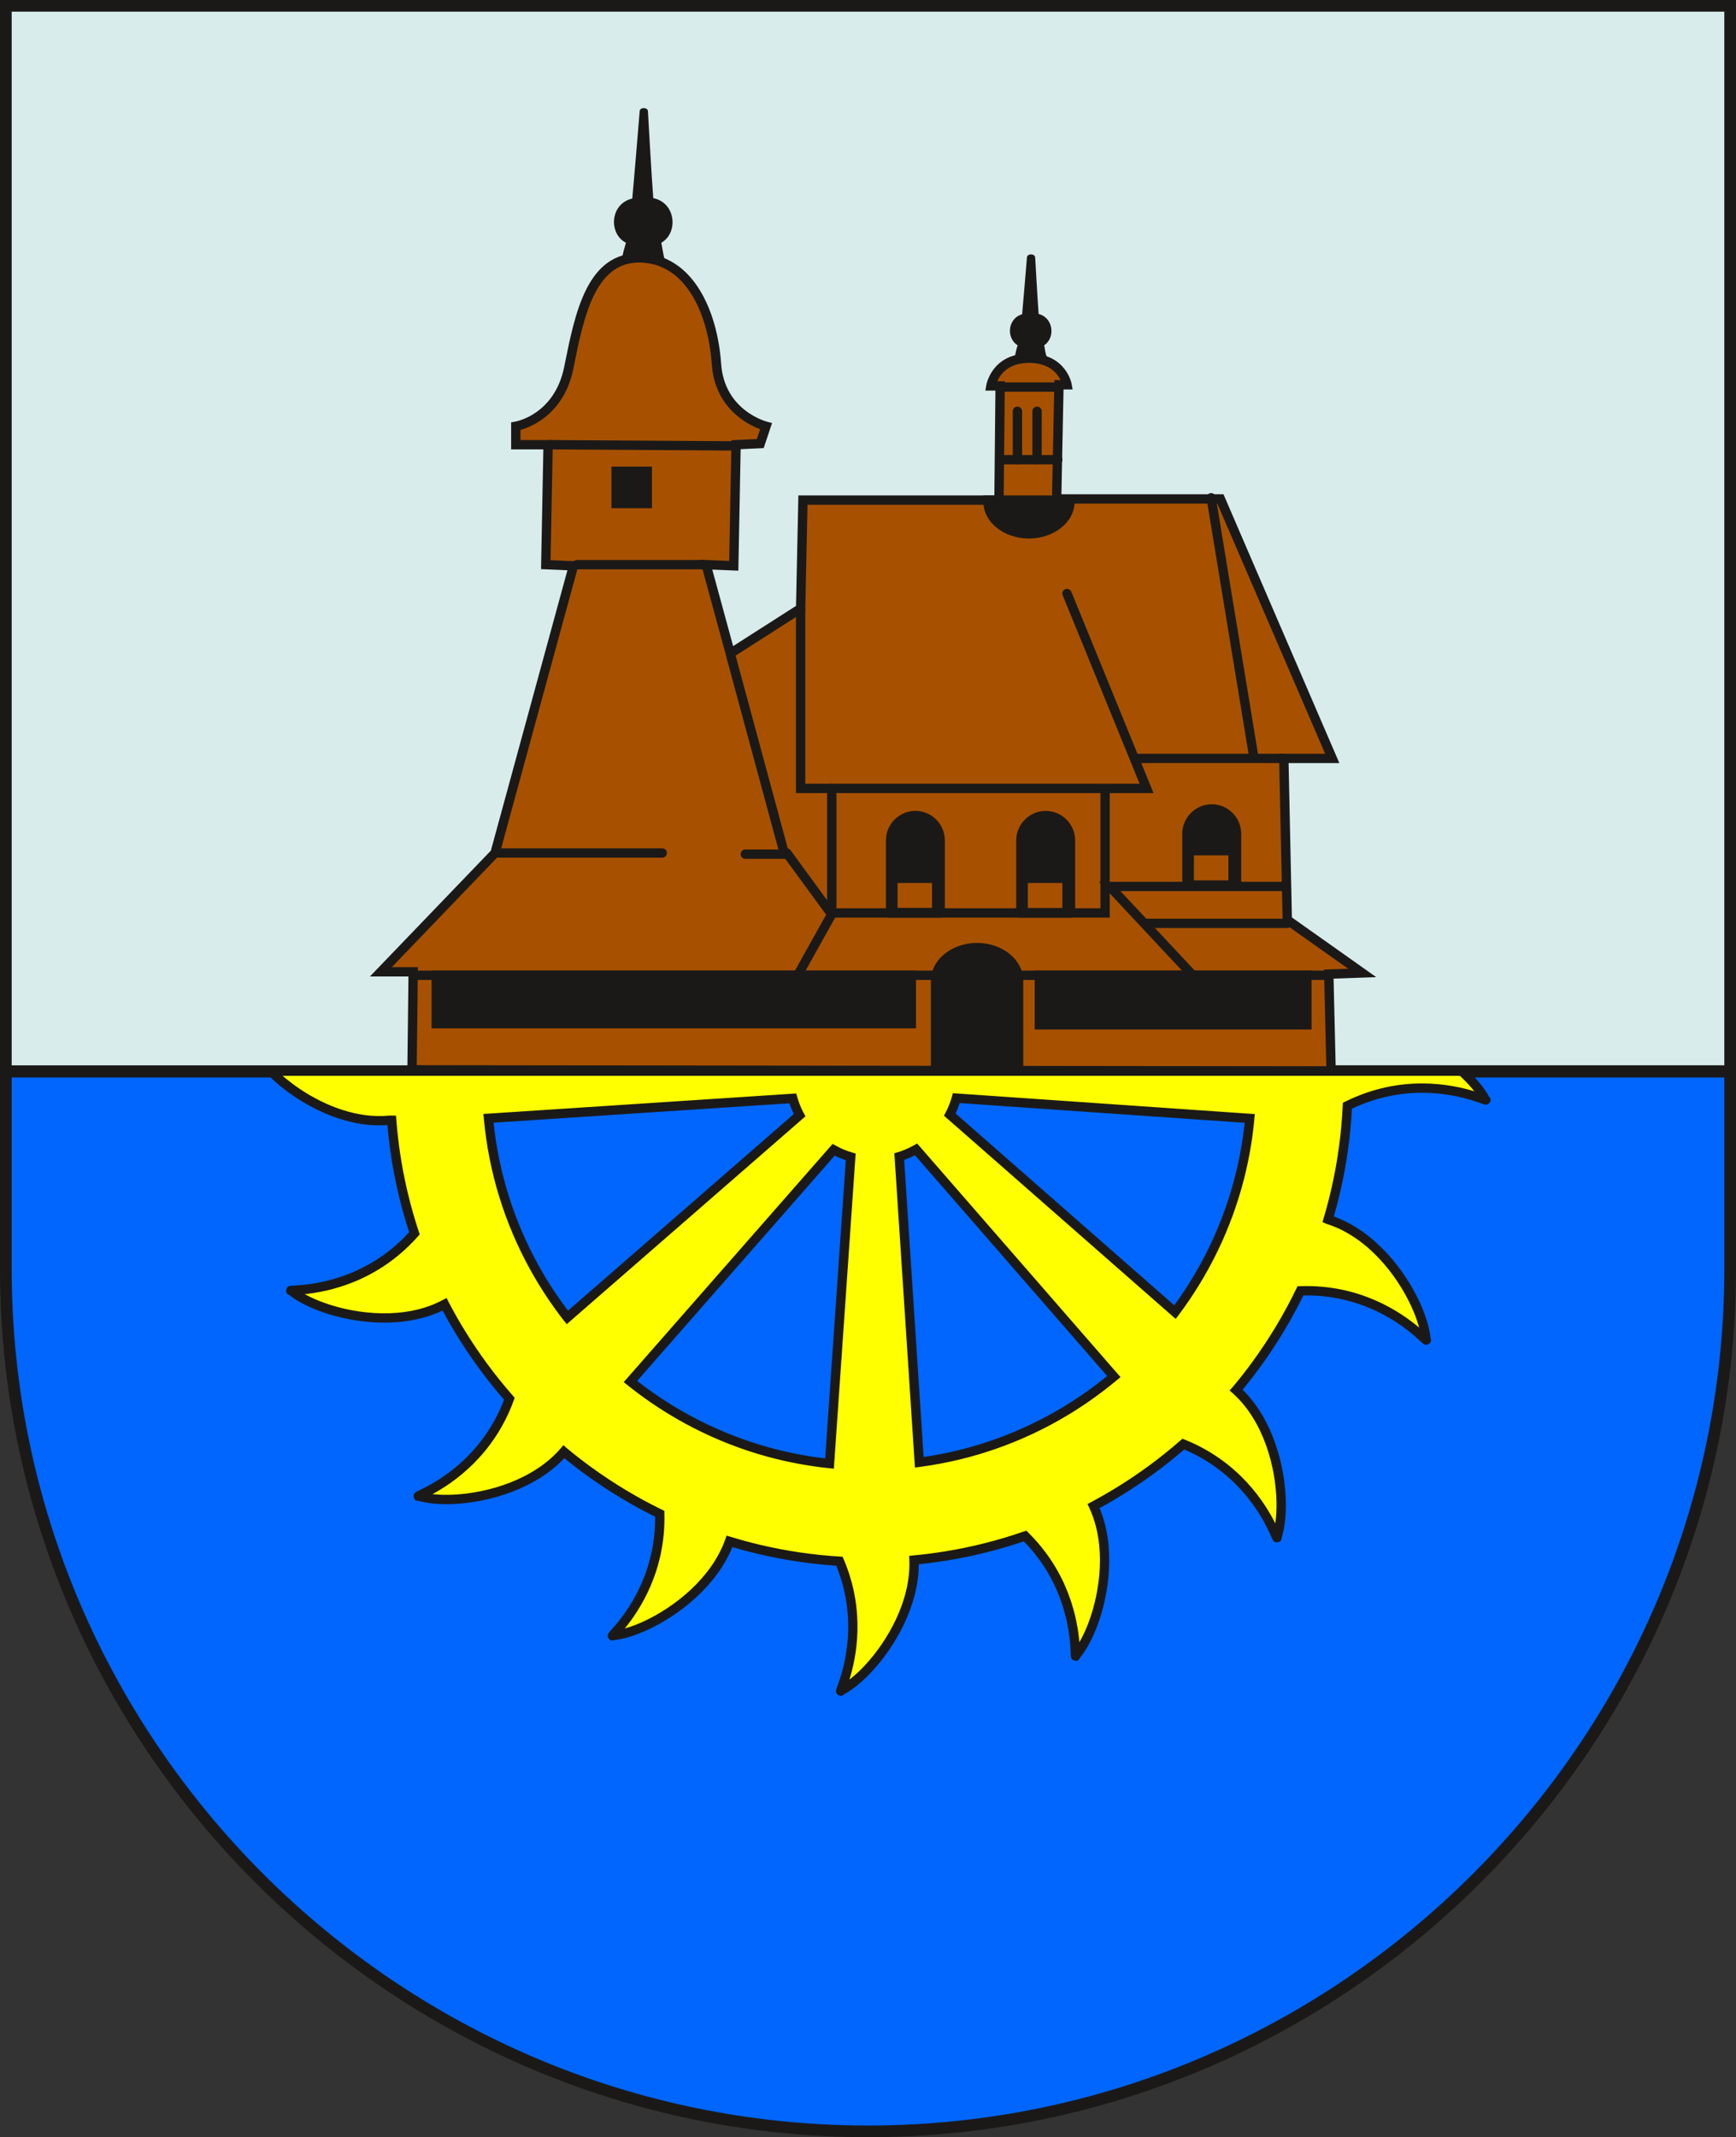 <?xml version="1.0" encoding="UTF-8" standalone="no"?>
<svg
   xmlns:dc="http://purl.org/dc/elements/1.1/"
   xmlns:cc="http://creativecommons.org/ns#"
   xmlns:rdf="http://www.w3.org/1999/02/22-rdf-syntax-ns#"
   xmlns:svg="http://www.w3.org/2000/svg"
   xmlns="http://www.w3.org/2000/svg"
   viewBox="0 0 624.022 768.124"
   id="svg940"
   height="768.124"
   width="624.022"
   version="1.1">
  <rect x="0" y="0" width="624.022" height="768.124" fill="#333333" stroke="none"/>
  <defs
     id="defs944" />
  <g
     transform="translate(-102.702,-195.042)"
     id="Layer1000">
    <path
       id="path815"
       style="fill:#d8ecec;fill-rule:evenodd"
       d="m 104.802,197.142 h 619.822 v 382.875 h -619.822 z" />
    <path
       id="path817"
       style="fill:#1b1918;fill-rule:evenodd"
       d="m 104.802,195.042 h 619.822 l 2.1,2e-4 v 2.1 382.875 2.1 h -2.1 -619.822 -2.1 v -2.1 -382.875 -2.1 z m 617.722,4.2 H 106.902 v 378.675 H 722.524 Z" />
    <path
       id="path819"
       style="fill:#0066fe;fill-rule:evenodd"
       d="m 724.624,580.2 v 70.954 c 0,170.451 -139.46,309.911 -309.911,309.911 v 0 c -170.451,0 -309.911,-139.46 -309.911,-309.911 v -70.954 z" />
    <path
       id="path821"
       style="fill:#1b1918;fill-rule:evenodd"
       d="m 726.724,580.2 v 70.954 10e-4 c -5e-4,85.805 -35.102,163.808 -91.652,220.358 -56.55,56.55 -134.552,91.65 -220.356,91.651 h -0.003 -0.001 C 328.907,963.165 250.904,928.064 194.353,871.514 137.803,814.964 102.703,736.962 102.702,651.158 v -0.003 -70.954 l 2e-4,-2.1 h 2.1 619.822 2.1 z m -4.2,70.954 V 582.3 H 106.902 v 68.855 0.003 c 7e-4,84.644 34.63,161.595 90.421,217.386 55.791,55.791 132.744,90.421 217.389,90.422 h 10e-4 0.003 c 84.644,-6e-4 161.595,-34.63 217.387,-90.421 55.791,-55.791 90.421,-132.744 90.421,-217.389 z" />
    <path
       id="path823"
       style="fill:#a75100;fill-rule:evenodd"
       d="m 250.809,579.542 0.414,-35.234 h -11.606 l 41.037,-42.695 28.187,-103.214 -9.948,-0.414 0.829,-43.109 h -11.606 v -6.632 c 0,0 15.337,-2.487 19.068,-21.14 3.731,-18.653 7.876,-39.793 25.7,-39.379 17.824,0.414 26.114,19.897 27.358,38.135 1.244,18.239 17.824,22.384 17.824,22.384 l -2.073,6.218 -8.705,0.414 -0.829,43.524 -9.948,-0.414 8.705,31.918 25.285,-16.166 0.829,-38.964 h 70.467 l 0.414,-41.037 h -3.316 c 0,0 1.658,-9.948 13.679,-9.948 12.021,0 13.679,9.534 13.679,9.534 h -2.902 l -0.829,41.037 h 58.861 l 40.208,93.266 H 564.181 l 1.244,58.032 26.943,19.068 -12.021,0.415 0.829,34.819 z" />
    <path
       id="path825"
       style="fill:none"
       d="m 300.55,354.875 65.493,0.414" />
    <path
       id="path827"
       style="fill:none"
       d="m 310.084,397.985 h 45.182" />
    <path
       id="path829"
       style="fill:none"
       d="m 281.897,501.613 h 58.861" />
    <path
       id="path831"
       style="fill:none"
       d="m 365.629,431.56 19.068,70.467 h -14.093" />
    <path
       id="path833"
       style="fill:none"
       d="m 390.5,414.151 v 64.25 h 124.354 l -28.602,-70.053" />
    <path
       id="path835"
       style="fill:none"
       d="M 511.123,467.623 H 564.181" />
    <path
       id="path837"
       style="fill:none"
       d="M 553.404,467.209 538.067,373.943" />
    <path
       id="path839"
       style="fill:none"
       d="m 385.526,501.613 15.752,21.555 h 98.654 v -43.938" />
    <path
       id="path841"
       style="fill:none"
       d="m 564.596,513.634 h -63.006 l 29.845,31.918" />
    <path
       id="path843"
       style="fill:none"
       d="m 514.439,526.899 h 50.985" />
    <path
       id="path845"
       style="fill:none"
       d="M 580.347,545.552 H 251.223" />
    <path
       id="path847"
       style="fill:none"
       d="m 401.692,478.401 v 45.182 l -12.021,21.555" />
    <path
       id="path849"
       style="fill:none"
       d="m 462.625,334.15 h 20.726" />
    <path
       id="path851"
       style="fill:none"
       d="m 462.211,360.264 h 20.726" />
    <path
       id="path853"
       style="fill:none"
       d="m 468.428,342.854 v 17.41" />
    <path
       id="path855"
       style="fill:none"
       d="m 475.475,342.854 v 17.41" />
    <path
       id="path857"
       style="fill:#1b1918;fill-rule:evenodd"
       d="m 438.998,580.892 h 29.845 v -33.37 c 0,-6.555 -6.715,-11.918 -14.922,-11.918 v 0 c -8.207,0 -14.922,5.365 -14.922,11.918 z" />
    <path
       id="path859"
       style="fill:#1b1918;fill-rule:evenodd"
       d="M 259.513,562.961 H 430.293 V 545.552 H 259.513 Z" />
    <path
       id="path861"
       style="fill:#1b1918;fill-rule:evenodd"
       d="m 476.304,563.376 h 96.167 v -17.824 h -96.167 z" />
    <path
       id="path863"
       style="fill:#1b1918;fill-rule:evenodd"
       d="m 324.178,364.409 h 11.192 v 11.606 h -11.192 z" />
    <path
       id="path865"
       style="fill:#1b1918;fill-rule:evenodd"
       d="m 487.286,374.778 h -29.43 v 0.65 c 0,6.315 6.622,11.482 14.715,11.482 v 0 c 8.093,0 14.715,-5.169 14.715,-11.482 z" />
    <path
       id="path867"
       style="fill:none"
       d="m 423.661,521.51 h 15.752 v -9.948 h -15.752 z" />
    <path
       id="path869"
       style="fill:#1b1918;fill-rule:evenodd"
       d="m 422.832,523.075 h 17.824 v -26.003 c 0,-4.902 -4.01,-8.912 -8.912,-8.912 v 0 c -4.902,0 -8.912,4.012 -8.912,8.912 z m 0.829,0.115 h 15.752 v -12.468 h -15.752 z" />
    <path
       id="path871"
       style="fill:#1b1918;fill-rule:evenodd"
       d="m 469.672,523.075 h 17.824 v -26.003 c 0,-4.902 -4.01,-8.912 -8.912,-8.912 v 0 c -4.902,0 -8.912,4.012 -8.912,8.912 z m 0.829,0.115 h 15.752 v -12.468 h -15.752 z" />
    <path
       id="path873"
       style="fill:#1b1918;fill-rule:evenodd"
       d="m 529.362,513.127 h 17.824 V 494.684 c 0,-4.902 -4.01,-8.912 -8.912,-8.912 v 0 c -4.902,0 -8.912,4.014 -8.912,8.912 z m 0.829,0.114 h 15.752 v -12.468 h -15.752 z" />
    <path
       id="path875"
       style="fill:#1b1918;fill-rule:evenodd"
       d="m 327.679,288.377 c 0.829,-4.145 1.005,-3.572 1.738,-6.994 -6.492,-1.974 -6.198,-12.837 1.923,-13.714 0.414,-3.731 2.787,-32.588 2.787,-32.588 0,0 1.623,29.078 2.037,32.491 8.256,0.593 8.894,11.577 2.575,13.855 0.626,2.787 0.864,5.812 1.693,7.885 -4.965,-2.849 -12.753,-0.935 -12.753,-0.935 z" />
    <path
       id="path877"
       style="fill:#1b1918;fill-rule:evenodd"
       d="m 469.066,322.913 c 0.548,-2.741 0.665,-2.362 1.149,-4.624 -4.293,-1.305 -4.098,-8.487 1.271,-9.068 0.274,-2.467 1.843,-21.546 1.843,-21.546 0,0 1.073,19.225 1.347,21.482 5.458,0.392 5.88,7.654 1.703,9.161 0.414,1.843 0.571,3.843 1.119,5.213 -3.283,-1.883 -8.432,-0.618 -8.432,-0.618 z" />
    <path
       id="path879"
       style="fill:#1b1918;fill-rule:evenodd"
       d="m 249.129,579.522 0.395,-33.534 h -9.906 -3.938 l 2.731,-2.841 40.735,-42.381 27.521,-100.775 -7.838,-0.327 -1.646,-0.069 0.032,-1.637 0.796,-41.403 h -9.894 -1.68 v -1.68 -6.632 -1.409 l 1.391,-0.245 c 0.041,-0.007 14.207,-2.301 17.709,-19.815 l 0.051,-0.257 c 3.848,-19.241 8.183,-40.919 27.328,-40.474 l 0.054,10e-4 h 0.007 c 2.668,0.068 5.147,0.539 7.441,1.352 2.285,0.81 4.379,1.965 6.289,3.401 9.547,7.181 14.292,21.421 15.214,34.949 1.161,17.024 16.52,20.863 16.564,20.874 l 1.739,0.452 -0.564,1.694 -2.073,6.218 -0.367,1.1 -1.149,0.055 -7.134,0.34 -0.799,41.945 -0.033,1.725 -1.713,-0.071 -7.658,-0.319 7.498,27.494 22.606,-14.453 0.81,-38.062 0.035,-1.647 h 1.645 68.804 l 0.381,-37.677 h -1.619 -2.001 l 0.348,-1.969 c 0.006,-0.032 1.892,-11.339 15.333,-11.339 13.425,0 15.32,10.881 15.326,10.912 l 0.366,1.982 h -2.013 -1.255 l -0.761,37.677 h 57.147 1.103 l 0.439,1.017 40.208,93.266 1.01,2.343 h -2.552 -15.693 l 1.188,55.469 26.253,18.579 4.069,2.879 -4.987,0.172 -10.354,0.357 0.79,33.157 0.041,1.722 -1.721,-0.002 -330.368,-0.414 -1.7,-0.002 z m 3.774,-35.194 -0.395,33.536 326.947,0.41 -0.788,-33.098 -0.04,-1.662 1.667,-0.057 7.034,-0.243 -22.875,-16.188 -0.691,-0.489 -0.018,-0.85 -1.244,-58.032 -0.037,-1.713 h 1.717 14.858 l -38.76,-89.906 h -57.757 -1.715 l 0.035,-1.713 0.829,-41.037 0.033,-1.647 h 1.647 0.561 c -1.158,-2.414 -4.119,-6.174 -11.339,-6.174 -7.315,0 -10.259,4.062 -11.382,6.588 h 1.019 1.697 l -0.017,1.693 -0.414,41.037 -0.017,1.667 h -1.663 -68.823 l -0.794,37.317 -0.019,0.902 -0.755,0.483 -25.285,16.166 -1.925,1.23 -0.602,-2.208 -8.705,-31.918 -0.604,-2.215 2.291,0.096 8.236,0.343 0.796,-41.799 0.03,-1.579 1.571,-0.075 7.556,-0.36 1.177,-3.529 c -4.477,-1.677 -16.305,-7.573 -17.38,-23.336 -0.866,-12.701 -5.197,-25.977 -13.862,-32.495 -1.634,-1.229 -3.431,-2.218 -5.397,-2.916 -1.955,-0.693 -4.085,-1.096 -6.398,-1.155 -0.002,0 -0.004,0 -0.007,0 l -0.048,-0.001 c -16.339,-0.38 -20.381,19.832 -23.969,37.77 l -0.051,0.257 c -3.261,16.308 -14.982,20.987 -19.035,22.134 v 3.63 h 9.927 1.713 l -0.033,1.706 -0.797,41.472 8.303,0.346 2.11,0.088 -0.555,2.032 -28.187,103.214 -0.111,0.407 -0.302,0.315 -38.306,39.854 h 7.668 1.7 z" />
    <path
       id="path881"
       style="fill:#1b1918;fill-rule:evenodd"
       d="m 300.544,356.555 c -0.927,-0.006 -1.677,-0.763 -1.673,-1.69 0.004,-0.927 0.759,-1.675 1.686,-1.669 l 65.493,0.414 c 0.927,0.006 1.677,0.763 1.673,1.69 -0.004,0.927 -0.759,1.675 -1.686,1.669 z" />
    <path
       id="path883"
       style="fill:#1b1918;fill-rule:evenodd"
       d="m 310.084,399.665 c -0.927,0 -1.68,-0.752 -1.68,-1.68 0,-0.928 0.752,-1.68 1.68,-1.68 h 45.182 c 0.927,0 1.68,0.752 1.68,1.68 0,0.927 -0.752,1.68 -1.68,1.68 z" />
    <path
       id="path885"
       style="fill:#1b1918;fill-rule:evenodd"
       d="m 281.897,503.293 c -0.927,0 -1.68,-0.752 -1.68,-1.68 0,-0.927 0.752,-1.68 1.68,-1.68 h 58.861 c 0.927,0 1.68,0.752 1.68,1.68 0,0.927 -0.752,1.68 -1.68,1.68 z" />
    <path
       id="path887"
       style="fill:#1b1918;fill-rule:evenodd"
       d="m 364.008,431.994 c -0.242,-0.894 0.288,-1.813 1.183,-2.052 0.895,-0.239 1.817,0.292 2.059,1.186 l 19.068,70.467 0.572,2.113 h -2.192 -14.093 c -0.927,0 -1.68,-0.752 -1.68,-1.68 0,-0.927 0.752,-1.68 1.68,-1.68 h 11.901 z" />
    <path
       id="path889"
       style="fill:#1b1918;fill-rule:evenodd"
       d="m 388.82,414.151 c 0,-0.927 0.752,-1.68 1.68,-1.68 0.927,0 1.68,0.752 1.68,1.68 v 62.57 h 120.176 l -27.658,-67.743 c -0.35,-0.858 0.062,-1.835 0.921,-2.183 0.859,-0.348 1.839,0.066 2.189,0.923 l 28.601,70.053 0.943,2.31 h -2.498 -124.354 -1.68 v -1.68 z" />
    <path
       id="path891"
       style="fill:#1b1918;fill-rule:evenodd"
       d="m 511.123,469.303 c -0.927,0 -1.68,-0.752 -1.68,-1.68 0,-0.927 0.752,-1.68 1.68,-1.68 h 53.058 c 0.927,0 1.68,0.752 1.68,1.68 0,0.927 -0.752,1.68 -1.68,1.68 z" />
    <path
       id="path893"
       style="fill:#1b1918;fill-rule:evenodd"
       d="m 555.057,466.94 c 0.15,0.913 -0.469,1.774 -1.382,1.922 -0.913,0.148 -1.776,-0.471 -1.925,-1.384 L 536.413,374.212 c -0.15,-0.913 0.469,-1.774 1.382,-1.922 0.913,-0.148 1.776,0.471 1.925,1.384 z" />
    <path
       id="path895"
       style="fill:#1b1918;fill-rule:evenodd"
       d="m 384.174,502.604 c -0.546,-0.747 -0.384,-1.797 0.363,-2.344 0.747,-0.547 1.795,-0.385 2.341,0.362 l 15.248,20.866 h 96.126 v -42.258 c 0,-0.927 0.752,-1.68 1.68,-1.68 0.927,0 1.68,0.752 1.68,1.68 v 43.938 1.68 h -1.68 -98.654 -0.849 l -0.503,-0.689 z" />
    <path
       id="path897"
       style="fill:#1b1918;fill-rule:evenodd"
       d="m 564.596,511.954 c 0.927,0 1.68,0.752 1.68,1.68 0,0.927 -0.752,1.68 -1.68,1.68 h -59.134 l 27.2,29.089 c 0.634,0.678 0.598,1.742 -0.079,2.376 -0.678,0.634 -1.741,0.599 -2.375,-0.079 l -29.845,-31.918 -2.645,-2.828 h 3.872 z" />
    <path
       id="path899"
       style="fill:#1b1918;fill-rule:evenodd"
       d="m 514.439,528.578 c -0.928,0 -1.68,-0.752 -1.68,-1.68 0,-0.928 0.752,-1.68 1.68,-1.68 h 50.985 c 0.927,0 1.68,0.752 1.68,1.68 0,0.927 -0.752,1.68 -1.68,1.68 z" />
    <path
       id="path901"
       style="fill:#1b1918;fill-rule:evenodd"
       d="m 580.347,543.872 c 0.928,0 1.68,0.752 1.68,1.68 0,0.927 -0.752,1.68 -1.68,1.68 H 251.223 c -0.927,0 -1.68,-0.752 -1.68,-1.68 0,-0.927 0.752,-1.68 1.68,-1.68 z" />
    <path
       id="path903"
       style="fill:#1b1918;fill-rule:evenodd"
       d="m 400.012,478.401 c 0,-0.927 0.752,-1.68 1.68,-1.68 0.927,0 1.68,0.752 1.68,1.68 v 45.182 0.425 l -0.216,0.388 -12.021,21.555 c -0.45,0.807 -1.471,1.098 -2.279,0.648 -0.808,-0.449 -1.098,-1.468 -0.648,-2.276 l 11.804,-21.166 z" />
    <path
       id="path905"
       style="fill:#1b1918;fill-rule:evenodd"
       d="m 462.625,335.83 c -0.927,0 -1.68,-0.752 -1.68,-1.68 0,-0.927 0.752,-1.68 1.68,-1.68 h 20.726 c 0.927,0 1.68,0.752 1.68,1.68 0,0.927 -0.752,1.68 -1.68,1.68 z" />
    <path
       id="path907"
       style="fill:#1b1918;fill-rule:evenodd"
       d="m 462.211,361.944 c -0.927,0 -1.68,-0.752 -1.68,-1.68 0,-0.927 0.752,-1.68 1.68,-1.68 h 20.726 c 0.927,0 1.68,0.752 1.68,1.68 0,0.927 -0.752,1.68 -1.68,1.68 z" />
    <path
       id="path909"
       style="fill:#1b1918;fill-rule:evenodd"
       d="m 466.748,342.854 c 0,-0.927 0.752,-1.68 1.68,-1.68 0.927,0 1.68,0.752 1.68,1.68 v 17.41 c 0,0.927 -0.752,1.68 -1.68,1.68 -0.927,0 -1.68,-0.752 -1.68,-1.68 z" />
    <path
       id="path911"
       style="fill:#1b1918;fill-rule:evenodd"
       d="m 473.795,342.854 c 0,-0.927 0.752,-1.68 1.68,-1.68 0.927,0 1.68,0.752 1.68,1.68 v 17.41 c 0,0.927 -0.752,1.68 -1.68,1.68 -0.928,0 -1.68,-0.752 -1.68,-1.68 z" />
    <path
       id="path913"
       style="fill:#1b1918;fill-rule:evenodd"
       d="m 440.678,579.212 h 26.485 v -31.69 -10e-4 c -2e-4,-2.74 -1.435,-5.257 -3.747,-7.104 -2.42,-1.933 -5.779,-3.133 -9.492,-3.134 h -0.004 -0.002 c -3.714,2e-4 -7.074,1.201 -9.494,3.135 -2.311,1.846 -3.746,4.362 -3.746,7.101 v 0.003 z m 28.165,3.36 h -29.845 -1.68 v -1.68 -33.37 -0.003 c 9e-4,-3.811 1.923,-7.253 5.019,-9.726 2.988,-2.387 7.089,-3.869 11.581,-3.869 h 0.002 0.004 c 4.491,9e-4 8.591,1.482 11.579,3.868 3.097,2.474 5.019,5.916 5.02,9.729 v 10e-4 33.37 1.68 z" />
    <path
       id="path915"
       style="fill:#1b1918;fill-rule:evenodd"
       d="M 261.193,561.282 H 428.613 V 547.232 H 261.193 Z m 169.1,3.36 h -170.78 -1.68 v -1.68 -17.41 -1.68 h 1.68 170.78 1.68 v 1.68 17.41 1.68 z" />
    <path
       id="path917"
       style="fill:#1b1918;fill-rule:evenodd"
       d="m 477.984,561.696 h 92.807 V 547.232 H 477.984 Z m 94.487,3.36 h -96.167 -1.68 v -1.68 -17.824 -1.68 h 1.68 96.167 1.68 v 1.68 17.824 1.68 z" />
    <path
       id="path919"
       style="fill:#1b1918;fill-rule:evenodd"
       d="m 324.178,362.729 h 11.192 1.68 v 1.68 11.606 1.68 h -1.68 -11.192 -1.68 v -1.68 -11.606 -1.68 z m 9.512,3.36 h -7.832 v 8.247 h 7.832 z" />
    <path
       id="path921"
       style="fill:#1b1918;fill-rule:evenodd"
       d="m 485.532,376.458 h -25.924 c 0.316,2.213 1.635,4.227 3.6,5.76 2.381,1.858 5.692,3.011 9.358,3.012 h 0.004 0.002 c 3.668,-2e-4 6.98,-1.155 9.361,-3.013 1.965,-1.533 3.282,-3.546 3.598,-5.759 z m -27.676,-3.36 h 29.43 1.68 v 1.68 0.65 0.002 c -8e-4,3.697 -1.905,7.031 -4.971,9.425 -2.952,2.304 -6.997,3.734 -11.422,3.735 h -0.002 -0.004 c -4.423,-8e-4 -8.467,-1.431 -11.419,-3.734 -3.067,-2.393 -4.972,-5.729 -4.972,-9.427 v -0.002 -0.65 -1.68 z" />
    <path
       id="path923"
       style="fill:#1b1918;fill-rule:evenodd"
       d="m 423.741,521.43 h 15.592 v -9.788 h -15.592 z m 15.672,0.16 h -15.752 -0.08 v -0.08 -9.948 -0.08 h 0.08 15.752 0.08 v 0.08 9.948 0.08 z" />
    <path
       id="path925"
       style="fill:#1b1918;fill-rule:evenodd"
       d="m 425.341,521.395 h 12.392 v -8.994 h -12.392 z m 16.995,1.68 v 1.68 h -1.244 v 0.115 h -1.68 -15.752 -1.68 v -0.115 h -0.829 v -1.68 -26.003 -0.003 c 8e-4,-2.907 1.192,-5.553 3.11,-7.471 1.922,-1.923 4.571,-3.118 7.481,-3.118 h 0.002 0.003 c 2.913,9e-4 5.56,1.192 7.478,3.11 1.919,1.919 3.11,4.567 3.111,7.481 v 10e-4 z m -3.36,-14.034 v -11.969 -10e-4 c -2e-4,-1.986 -0.815,-3.794 -2.126,-5.105 -1.311,-1.31 -3.118,-2.125 -5.103,-2.125 h -0.003 -0.002 c -1.991,2e-4 -3.798,0.813 -5.105,2.12 -1.311,1.311 -2.125,3.12 -2.125,5.109 v 0.003 11.969 z" />
    <path
       id="path927"
       style="fill:#1b1918;fill-rule:evenodd"
       d="m 472.181,521.395 h 12.392 v -8.994 h -12.392 z m 16.995,1.68 v 1.68 h -1.244 v 0.115 h -1.68 -15.752 -1.68 v -0.115 h -0.829 v -1.68 -26.003 -0.003 c 8e-4,-2.907 1.192,-5.553 3.11,-7.471 1.922,-1.923 4.571,-3.118 7.481,-3.118 h 0.002 0.003 c 2.913,9e-4 5.56,1.192 7.478,3.11 1.919,1.919 3.11,4.567 3.111,7.481 v 10e-4 z m -3.36,-14.034 v -11.969 -10e-4 c -2e-4,-1.986 -0.815,-3.794 -2.126,-5.105 -1.311,-1.31 -3.117,-2.125 -5.103,-2.125 h -0.003 -0.002 c -1.991,2e-4 -3.798,0.813 -5.105,2.12 -1.311,1.311 -2.125,3.12 -2.125,5.109 v 0.003 11.969 z" />
    <path
       id="path929"
       style="fill:#1b1918;fill-rule:evenodd"
       d="m 531.871,511.447 h 12.392 v -8.994 h -12.392 z m 16.995,1.68 v 1.68 h -1.244 v 0.114 h -1.68 -15.752 -1.68 v -0.114 h -0.829 v -1.68 -18.443 -0.003 c 8e-4,-2.906 1.192,-5.552 3.11,-7.47 1.922,-1.923 4.571,-3.118 7.481,-3.119 h 0.002 0.003 c 2.913,9e-4 5.56,1.192 7.478,3.11 1.919,1.918 3.11,4.567 3.111,7.481 v 0.002 z m -3.36,-14.034 v -4.41 -0.002 c -3e-4,-1.986 -0.815,-3.794 -2.126,-5.105 -1.311,-1.31 -3.117,-2.125 -5.103,-2.125 h -0.003 -0.002 c -1.991,2e-4 -3.798,0.813 -5.105,2.121 -1.311,1.311 -2.125,3.12 -2.125,5.108 v 0.003 4.41 z" />
    <path
       id="path931"
       style="fill:#1b1918;fill-rule:evenodd"
       d="m 326.226,288.087 c 0.46,-2.3 0.73,-3.202 1.001,-4.106 0.144,-0.481 0.288,-0.964 0.468,-1.701 -1.716,-0.877 -2.931,-2.319 -3.626,-3.994 -0.558,-1.343 -0.774,-2.841 -0.64,-4.312 0.135,-1.478 0.623,-2.932 1.476,-4.177 1.101,-1.609 2.787,-2.871 5.075,-3.397 0.604,-6.353 2.658,-31.357 2.665,-31.434 0.119,-1.472 2.882,-1.442 2.963,0.035 0.004,0.077 1.391,24.938 1.916,31.256 2.271,0.447 3.987,1.626 5.152,3.169 0.934,1.237 1.499,2.709 1.7,4.221 0.2,1.498 0.041,3.042 -0.471,4.438 -0.633,1.73 -1.798,3.241 -3.483,4.193 0.128,0.669 0.24,1.329 0.35,1.977 0.288,1.706 0.564,3.337 1.032,4.506 0.49,1.226 -0.963,2.49 -2.107,1.835 -4.456,-2.557 -11.65,-0.789 -11.671,-0.784 -1.023,0.249 -2.006,-0.695 -1.8,-1.725 z m 3.837,-3.261 c -0.144,0.48 -0.288,0.958 -0.47,1.712 2.156,-0.29 5.525,-0.502 8.638,0.315 -0.135,-0.683 -0.254,-1.391 -0.376,-2.111 -0.169,-1.002 -0.343,-2.03 -0.553,-2.97 l -10e-4,2e-4 -0.003,-0.015 c -0.145,-0.634 0.333,-1.504 0.943,-1.725 1.432,-0.516 2.4,-1.636 2.887,-2.966 0.349,-0.953 0.457,-2.01 0.321,-3.038 -0.135,-1.014 -0.511,-1.998 -1.133,-2.821 -0.882,-1.168 -2.293,-2.013 -4.256,-2.154 -0.597,-0.043 -1.294,-0.712 -1.366,-1.308 -0.159,-1.307 -0.483,-6.153 -0.828,-11.723 -0.471,5.518 -0.895,10.353 -1.056,11.809 -0.064,0.575 -0.738,1.246 -1.314,1.308 -1.949,0.21 -3.322,1.117 -4.149,2.325 -0.564,0.825 -0.888,1.791 -0.978,2.777 -0.09,0.993 0.056,2.005 0.432,2.911 0.537,1.294 1.56,2.362 3.044,2.814 0.648,0.197 1.16,1.062 1.019,1.725 -0.349,1.631 -0.575,2.385 -0.8,3.136 z" />
    <path
       id="path933"
       style="fill:#1b1918;fill-rule:evenodd"
       d="m 467.613,322.624 c 0.307,-1.538 0.49,-2.148 0.674,-2.76 0.067,-0.223 0.134,-0.447 0.209,-0.731 -1.061,-0.644 -1.824,-1.603 -2.279,-2.699 -0.399,-0.962 -0.555,-2.035 -0.459,-3.088 0.097,-1.061 0.448,-2.105 1.06,-2.999 0.738,-1.078 1.836,-1.94 3.303,-2.361 0.432,-4.671 1.722,-20.375 1.726,-20.425 0.118,-1.472 2.879,-1.442 2.963,0.035 0.003,0.05 0.874,15.632 1.236,20.284 1.448,0.37 2.56,1.175 3.336,2.203 0.67,0.888 1.076,1.944 1.22,3.028 0.142,1.068 0.028,2.169 -0.337,3.166 v 0.006 c -0.418,1.143 -1.16,2.155 -2.218,2.849 0.061,0.333 0.116,0.657 0.169,0.976 0.186,1.101 0.364,2.155 0.653,2.876 0.49,1.226 -0.963,2.49 -2.107,1.834 -2.767,-1.587 -7.342,-0.465 -7.355,-0.462 -1.022,0.245 -2,-0.7 -1.794,-1.73 z m 3.51,-1.915 c -0.039,0.13 -0.079,0.261 -0.119,0.404 1.238,-0.119 2.834,-0.156 4.409,0.139 -0.038,-0.218 -0.075,-0.438 -0.113,-0.661 -0.112,-0.667 -0.228,-1.35 -0.357,-1.93 l -0.002,7e-4 -0.003,-0.015 c -0.145,-0.634 0.332,-1.504 0.943,-1.725 0.794,-0.286 1.333,-0.914 1.607,-1.661 l 0.002,6e-4 c 0.202,-0.555 0.265,-1.171 0.185,-1.772 -0.078,-0.586 -0.295,-1.154 -0.653,-1.628 -0.5,-0.662 -1.311,-1.143 -2.449,-1.224 -0.597,-0.043 -1.294,-0.712 -1.366,-1.308 -0.031,-0.254 -0.071,-0.702 -0.118,-1.296 -0.056,0.603 -0.101,1.068 -0.132,1.348 -0.064,0.575 -0.738,1.246 -1.314,1.308 -1.126,0.122 -1.913,0.637 -2.382,1.322 -0.324,0.474 -0.511,1.031 -0.562,1.599 -0.052,0.576 0.033,1.162 0.251,1.687 0.3,0.724 0.87,1.321 1.695,1.572 0.648,0.197 1.16,1.062 1.019,1.725 -0.235,1.101 -0.388,1.608 -0.539,2.113 z" />
    <path
       id="path935"
       style="fill:#ffff00;fill-rule:evenodd"
       d="m 431.274,755.728 c 13.835,-1.301 27.204,-4.243 39.906,-8.643 20.649,20.366 17.507,45.619 18.234,42.949 7.559,-8.825 15.218,-34.665 6.395,-53.715 11.607,-6.197 22.429,-13.682 32.27,-22.268 27.365,11.085 33.951,36.185 33.631,33.41 3.788,-11.146 1.182,-38.546 -14.629,-52.807 9.084,-10.845 16.865,-22.815 23.085,-35.673 30.194,-1.079 46.512,19.927 45.11,17.472 -0.91,-11.91 -14.449,-36.619 -35.093,-43.101 -0.024,-0.011 -0.047,-0.02 -0.071,-0.031 3.885,-13.05 6.267,-26.736 6.925,-40.862 27.878,-13.831 51.869,-0.501 49.582,-2.234 -1.586,-3.048 -4.551,-6.66 -8.479,-10.209 H 200.017 c 9.462,9.447 26.255,19.25 42.708,17.64 0.267,0.007 0.518,0.007 0.778,0.011 1.087,14.079 3.883,27.692 8.175,40.634 -20.236,22.835 -46.962,19.947 -44.208,20.646 9.145,7.573 36.052,14.953 55.039,4.878 6.41,12.246 14.251,23.634 23.3,33.937 -10.165,27.985 -35.279,35.4 -32.503,34.992 11.189,3.427 38.235,0.052 52.088,-15.937 10.51,8.727 22.072,16.228 34.458,22.285 0.758,29.14 -19.188,45.171 -16.8,43.756 11.519,-1.07 34.85,-14.178 41.891,-33.85 12.626,3.862 25.862,6.305 39.519,7.146 11.305,26.577 -1.082,48.676 0.595,46.482 10.263,-5.284 26.956,-26.077 26.218,-46.909 z m 15.188,-166.014 105.468,7.296 c -2.384,25.937 -12.022,49.831 -26.866,69.612 l -80.944,-70.99 c 0.978,-1.869 1.766,-3.85 2.343,-5.919 z m -168.172,7.256 109.391,-7.167 c 0.597,2.12 1.42,4.146 2.438,6.054 l -83.487,72.684 c -15.684,-20.16 -25.887,-44.773 -28.342,-71.571 z m 51.027,94.594 73.041,-83.283 c 1.931,1.068 3.988,1.933 6.143,2.565 l -7.624,110.198 c -26.887,-2.791 -51.513,-13.391 -71.561,-29.481 z m 103.829,29.029 -7.197,-109.847 c 2.125,-0.65 4.152,-1.528 6.054,-2.602 l 71.076,81.642 c -19.497,16.305 -43.555,27.322 -69.934,30.807 z" />
    <path
       id="path937"
       style="fill:#1b1918;fill-rule:evenodd"
       d="m 431.123,754.062 0.013,-10e-4 c 1.92,-0.181 3.828,-0.393 5.723,-0.636 1.858,-0.238 3.747,-0.514 5.665,-0.826 9.648,-1.57 19.044,-3.96 28.11,-7.1 l 0.975,-0.338 0.745,0.732 c 0.031,0.031 0.044,0.043 0.046,0.044 l -6e-4,6e-4 c 14.588,14.417 17.596,31.177 18.3,39.317 0.127,-0.219 0.255,-0.442 0.381,-0.67 0.978,-1.768 1.918,-3.803 2.775,-6.041 4.421,-11.544 6.567,-28.271 0.431,-41.52 l -0.658,-1.42 1.379,-0.752 0.002,-10e-4 0.013,-0.006 c 1.454,-0.776 3.047,-1.663 4.776,-2.658 1.725,-0.993 3.29,-1.925 4.693,-2.793 7.948,-4.92 15.467,-10.477 22.484,-16.599 l 0.777,-0.678 0.949,0.383 c 0.079,0.032 0.109,0.043 0.113,0.045 l 2e-4,-2e-4 c -0.009,-0.005 -0.203,-0.084 4e-4,-10e-4 19.383,7.894 28.584,22.613 32.308,30.005 0.041,-0.279 0.08,-0.562 0.115,-0.851 0.251,-2.038 0.363,-4.315 0.318,-6.755 -0.23,-12.558 -4.613,-29.129 -15.6,-39.038 l -1.246,-1.124 1.108,-1.231 c 1.294,-1.545 2.521,-3.061 3.68,-4.545 1.16,-1.485 2.34,-3.053 3.541,-4.703 5.946,-8.174 11.183,-16.886 15.615,-26.046 l 0.443,-0.915 1.008,-0.036 0.035,-10e-4 h 0.006 c 21.563,-0.758 36.224,9.443 42.664,14.87 -0.081,-0.31 -0.168,-0.623 -0.26,-0.941 -0.582,-1.994 -1.397,-4.169 -2.429,-6.442 -5.285,-11.642 -16.107,-25.334 -30.44,-29.834 l -0.099,-0.031 -0.079,-0.034 -0.071,-0.031 -1.357,-0.597 0.421,-1.403 h -2e-4 c -0.007,0.024 -0.017,0.055 -10e-4,-4e-4 l 0.006,-0.019 c -7e-4,0.003 -0.003,0.011 -0.005,0.019 h 2e-4 l 0.004,-0.015 c 0.002,-0.005 10e-4,-0.007 9e-4,-0.006 l 0.007,-0.019 c 0.556,-1.867 1.065,-3.687 1.528,-5.458 0.478,-1.829 0.928,-3.675 1.348,-5.536 2.149,-9.516 3.499,-19.352 3.969,-29.435 l 0.046,-0.988 0.838,-0.419 c -10e-4,10e-4 0.01,-0.004 0.048,-0.022 l -6e-4,-10e-4 -0.028,0.014 c -4e-4,2e-4 -9e-4,7e-4 -0.002,9e-4 l 0.002,-9e-4 c 0.028,-0.014 0.071,-0.035 0.028,-0.014 l 6e-4,10e-4 c 0.011,-0.005 0.024,-0.011 0.04,-0.018 l 2e-4,4e-4 c 20.041,-9.929 38.11,-6.204 46.34,-3.687 -1.39,-1.784 -3.14,-3.669 -5.184,-5.557 h -423.182 c 0.382,0.328 0.772,0.656 1.171,0.984 1.576,1.291 3.247,2.54 4.989,3.712 9.062,6.095 20.698,10.714 32.105,9.598 l 0.147,-0.015 0.05,10e-4 c 0.188,0.005 0.34,0.006 0.489,0.008 0.095,8e-4 0.209,0.002 0.269,0.003 l 1.542,0.022 0.118,1.533 0.001,0.016 c 0.162,2.094 0.343,4.035 0.544,5.825 0.214,1.914 0.464,3.837 0.748,5.767 1.445,9.83 3.737,19.397 6.797,28.624 l 0.302,0.91 -0.643,0.724 -0.036,0.041 c -14.492,16.325 -32.18,19.834 -40.621,20.704 0.259,0.145 0.523,0.289 0.794,0.432 1.826,0.963 3.937,1.884 6.265,2.717 11.952,4.277 29.195,6.039 42.388,-0.962 l 1.52,-0.806 0.753,1.508 0.005,0.01 c 0.921,1.76 1.836,3.441 2.743,5.04 0.938,1.654 1.91,3.301 2.914,4.942 5.131,8.38 10.963,16.283 17.412,23.625 l 0.653,0.744 -0.339,0.93 -0.032,0.086 c -7.256,19.887 -21.837,29.633 -29.157,33.605 0.269,0.032 0.541,0.061 0.819,0.087 1.998,0.186 4.259,0.23 6.71,0.114 12.457,-0.588 28.777,-5.393 38.403,-16.503 l 1.12,-1.293 1.222,1.101 0.002,-0.003 c 1.567,1.301 3.041,2.487 4.423,3.559 1.456,1.13 2.975,2.267 4.556,3.412 7.896,5.717 16.303,10.776 25.136,15.095 l 0.918,0.449 0.026,1.021 0.001,0.049 c 0.521,20.63 -9.05,34.848 -14.233,41.208 0.243,-0.068 0.488,-0.14 0.737,-0.216 1.937,-0.589 4.018,-1.389 6.167,-2.386 11.146,-5.169 24.261,-15.595 29.157,-29.274 l 0.537,-1.5 1.523,0.457 c 0.01,0.003 0.018,0.005 0.025,0.007 l 4e-4,-0.001 c 1.786,0.546 3.548,1.054 5.285,1.524 1.778,0.481 3.563,0.933 5.354,1.354 9.212,2.17 18.726,3.59 28.474,4.189 l 1.037,0.064 0.407,0.967 0.006,0.015 0.002,-10e-4 c 7.989,18.8 4.452,35.399 2.035,43.182 0.199,-0.153 0.4,-0.311 0.601,-0.473 1.562,-1.258 3.189,-2.773 4.816,-4.505 8.387,-8.93 16.643,-23.448 16.13,-37.935 l -0.056,-1.577 z m 6.156,2.683 c -1.43,0.183 -2.865,0.349 -4.303,0.497 -0.066,14.954 -8.502,29.654 -17.071,38.777 -1.731,1.842 -3.473,3.464 -5.157,4.82 -1.609,1.295 -3.172,2.352 -4.63,3.133 -0.005,0.005 -0.009,0.01 -0.014,0.015 0.458,-0.228 1.237,-0.616 -0.005,0.005 -0.682,0.703 -1.385,0.759 -2.212,0.126 -1.011,-0.776 -0.741,-1.546 -0.231,-2.936 1.595,-4.352 8.193,-22.358 -0.34,-43.415 -9.543,-0.645 -18.895,-2.071 -27.991,-4.213 -1.836,-0.432 -3.656,-0.893 -5.459,-1.381 -1.329,-0.359 -2.632,-0.729 -3.912,-1.107 -5.619,13.896 -18.964,24.419 -30.346,29.698 -2.312,1.072 -4.538,1.93 -6.599,2.556 -1.955,0.595 -3.799,0.989 -5.46,1.171 -0.908,0.416 -1.591,0.212 -2.131,-0.685 l -0.007,-0.013 c -0.65,-1.099 -0.109,-1.707 0.883,-2.806 3.125,-3.463 16.109,-17.856 15.895,-40.832 -8.663,-4.301 -16.925,-9.305 -24.707,-14.94 -1.522,-1.102 -3.067,-2.261 -4.635,-3.477 -1.163,-0.902 -2.259,-1.772 -3.288,-2.608 -10.415,11.044 -26.974,15.857 -39.678,16.456 -2.531,0.119 -4.95,0.067 -7.169,-0.14 -2.107,-0.197 -3.992,-0.532 -5.584,-0.992 -0.993,0.035 -1.542,-0.418 -1.696,-1.456 -0.187,-1.265 0.547,-1.623 1.887,-2.265 4.263,-2.042 22.18,-10.63 30.57,-32.622 -6.319,-7.278 -12.043,-15.08 -17.095,-23.33 -1.01,-1.649 -1.999,-3.327 -2.967,-5.033 -0.71,-1.251 -1.387,-2.48 -2.034,-3.685 -13.92,6.621 -31.394,4.77 -43.591,0.406 -2.454,-0.878 -4.712,-1.866 -6.698,-2.913 -1.888,-0.995 -3.523,-2.043 -4.845,-3.102 -0.938,-0.35 -1.275,-0.982 -1.015,-2 l 0.002,4e-4 c 0.318,-1.25 1.131,-1.292 2.61,-1.369 4.793,-0.251 25.193,-1.32 41.523,-19.179 -2.966,-9.115 -5.199,-18.561 -6.625,-28.267 -0.284,-1.934 -0.538,-3.896 -0.761,-5.885 -0.17,-1.518 -0.315,-2.969 -0.437,-4.35 -11.972,0.875 -23.994,-3.929 -33.359,-10.227 -1.888,-1.27 -3.645,-2.579 -5.252,-3.896 -1.614,-1.323 -3.123,-2.691 -4.503,-4.068 h -0.007 l -0.007,-0.007 -2.868,-2.868 h 4.055 428.122 0.649 l 0.479,0.433 c 2.909,2.628 5.321,5.313 7.073,7.809 h 0.007 c 0.325,0.464 0.644,0.95 0.954,1.453 0.234,0.381 0.452,0.757 0.653,1.13 0.717,0.685 0.774,1.399 0.152,2.226 -0.778,1.027 -1.541,0.747 -2.937,0.242 -4.568,-1.651 -24.172,-8.739 -46.503,1.901 -0.519,9.893 -1.881,19.592 -4.011,29.026 -0.426,1.887 -0.885,3.768 -1.374,5.641 -0.363,1.389 -0.734,2.74 -1.111,4.055 14.633,5.269 25.601,19.239 31.011,31.156 1.084,2.387 1.951,4.713 2.586,6.888 0.613,2.1 1.004,4.029 1.16,5.713 0.383,0.901 0.158,1.574 -0.735,2.091 l -0.013,0.007 c -1.116,0.632 -1.706,0.079 -2.787,-0.929 -3.487,-3.251 -18.244,-17.008 -42.169,-16.545 -4.428,9.014 -9.612,17.586 -15.466,25.633 -1.133,1.557 -2.34,3.156 -3.62,4.795 -0.929,1.19 -1.851,2.34 -2.763,3.45 10.916,10.705 15.307,27.545 15.542,40.374 0.047,2.585 -0.074,5.018 -0.344,7.215 -0.257,2.087 -0.653,3.971 -1.171,5.58 0.007,0.998 -0.466,1.537 -1.503,1.66 h -0.007 c -1.274,0.148 -1.603,-0.597 -2.203,-1.955 -1.901,-4.298 -9.855,-22.281 -31.301,-31.388 -6.925,5.97 -14.327,11.405 -22.137,16.24 -1.719,1.064 -3.31,2.018 -4.772,2.859 -1.08,0.622 -2.252,1.275 -3.516,1.962 5.782,13.925 3.543,30.89 -0.971,42.677 -0.911,2.378 -1.917,4.555 -2.972,6.461 -1.001,1.81 -2.052,3.383 -3.112,4.663 -0.366,0.942 -1.002,1.27 -2.019,0.99 l 4e-4,-0.002 c -1.244,-0.338 -1.273,-1.152 -1.326,-2.634 -0.167,-4.646 -0.86,-23.903 -16.83,-40.202 -8.911,3.025 -18.157,5.344 -27.672,6.892 -1.877,0.306 -3.805,0.586 -5.783,0.839 z m 35.121,-10.809 c 5e-4,2e-4 7e-4,2e-4 2e-4,-2e-4 z m 2e-4,-2e-4 c -0.009,-0.012 -0.267,-0.272 0.002,-0.002 z m 56.415,-33.394 c 6e-4,2e-4 8e-4,0 2e-4,-2e-4 z m 41.386,-53.543 v 2e-4 l -6e-4,-0.019 z m 43.394,17.585 -4e-4,-0.006 c -9e-4,-0.012 -10e-4,-0.017 -10e-4,-0.017 m 0.002,0.023 c -2e-4,-0.002 -2e-4,-0.004 -4e-4,-0.006 -2e-4,-0.005 -9e-4,-0.011 -10e-4,-0.017 z m 3.358,-0.255 c 0.007,0.093 0.003,0.035 2e-4,0 z m -38.45,-43.492 c 0,0 0,2e-4 0,4e-4 z m 0,4e-4 c 0,2e-4 0,5e-4 -2e-4,7e-4 z m 7.737,-41.856 0.003,-10e-4 c -10e-4,7e-4 -0.002,10e-4 -0.003,10e-4 z m 0.003,-10e-4 8e-4,-2e-4 c -2e-4,2e-4 -6e-4,0 -8e-4,2e-4 z m 8e-4,-2e-4 0.011,-0.006 c -0.004,0.002 -0.008,0.004 -0.011,0.006 z m 0.011,-0.006 0.003,-10e-4 c -8e-4,4e-4 -0.002,8e-4 -0.003,10e-4 z m 0.003,-10e-4 0.002,-6e-4 c -6e-4,2e-4 -10e-4,4e-4 -0.002,6e-4 z m 1.526,2.988 c -0.13,0.063 -0.044,0.021 4e-4,6e-4 z m -141.209,-5.925 105.468,7.296 1.711,0.118 -0.153,1.684 c 0,0 0,2e-4 0,6e-4 l -2e-4,0.003 c 0,4e-4 0,6e-4 0,10e-4 l -7e-4,0.006 c 0,0.002 -4e-4,0.003 -4e-4,0.005 l -2e-4,0.002 c 0,9e-4 2e-4,10e-4 0,0.002 l -6e-4,0.004 c 0,4e-4 0,6e-4 0,10e-4 v -10e-4 c 0,-0.002 6e-4,-0.003 6e-4,-0.004 z m 103.52,10.537 -102.418,-7.085 c -0.361,1.111 -0.779,2.192 -1.25,3.237 -0.081,0.18 -0.159,0.348 -0.232,0.504 l 78.605,68.939 c 10.011,-13.716 17.516,-29.376 21.836,-46.295 0.873,-3.419 1.614,-6.875 2.216,-10.361 0.514,-2.972 0.928,-5.953 1.242,-8.938 z m 3.505,-1.435 v 8e-4 c 0,-2e-4 0,-6e-4 0,-8e-4 z m 0,8e-4 v 2e-4 m -10e-4,0.013 -2e-4,10e-4 c 2e-4,-10e-4 2e-4,-0.003 4e-4,-0.004 m -0.003,0.028 c 2e-4,-0.003 6e-4,-0.008 10e-4,-0.014 m 0.003,-0.028 c 0,7e-4 -2e-4,10e-4 -2e-4,0.003 m -10e-4,0.012 c 0,9e-4 -2e-4,10e-4 -2e-4,0.002 m -6e-4,0.007 c -5e-4,0.005 -10e-4,0.011 -0.002,0.018 0,0 0,2e-4 0,2e-4 0,0.002 2e-4,0.004 0,0.006 h -6e-4 c -0.341,3.707 -0.822,7.34 -1.436,10.892 -0.623,3.604 -1.381,7.147 -2.269,10.624 -4.58,17.939 -12.667,34.509 -23.488,48.93 l -1.085,1.445 -1.356,-1.189 -80.944,-70.99 -0.996,-0.873 0.613,-1.164 -0.002,-10e-4 c 0.162,-0.309 0.289,-0.559 0.379,-0.746 v -0.006 c 0.14,-0.288 0.259,-0.541 0.357,-0.758 0.595,-1.319 1.091,-2.682 1.479,-4.077 l 0.37,-1.327 1.356,0.094 z m -3.336,-0.288 c -4e-4,0.005 -6e-4,0.006 0,2e-4 z m 3.333,0.306 h 2e-4 z m -275.41,-1.885 109.391,-7.167 1.346,-0.088 0.374,1.309 10e-4,0.004 v 0.007 c 0.076,0.269 0.16,0.547 0.249,0.833 l 0.002,-4e-4 c 0.115,0.365 0.205,0.64 0.271,0.827 0.492,1.409 1.089,2.764 1.778,4.056 l 0.63,1.18 -1.004,0.874 -83.487,72.684 -1.307,1.138 -1.095,-1.348 c -10e-4,-0.001 -0.013,-0.018 -0.03,-0.04 l -0.005,0.004 c -2.207,-2.838 -4.319,-5.783 -6.33,-8.828 -2.003,-3.034 -3.888,-6.145 -5.648,-9.327 -9.057,-16.371 -14.908,-34.751 -16.698,-54.285 l -0.157,-1.718 z m 108.283,-3.721 -106.342,6.967 c 1.923,18.408 7.556,35.748 16.135,51.255 1.721,3.111 3.558,6.144 5.504,9.091 1.617,2.45 3.324,4.857 5.113,7.219 l 81.158,-70.656 c -0.521,-1.081 -0.983,-2.191 -1.38,-3.329 -0.072,-0.205 -0.134,-0.388 -0.187,-0.547 z m -78.505,75.957 c 0.007,0.01 0.005,0.005 -0.002,-0.004 z m 20.094,22.935 73.041,-83.283 0.892,-1.017 1.177,0.654 10e-4,-0.002 c 0.277,0.153 0.534,0.29 0.771,0.412 l 0.001,-0.002 c 0.257,0.132 0.521,0.263 0.793,0.392 l -0.001,0.003 c 1.362,0.648 2.78,1.192 4.241,1.62 l 1.3,0.382 -0.092,1.338 -7.624,110.198 -0.12,1.734 -1.731,-0.179 -0.012,-10e-4 c -3.813,-0.396 -7.579,-0.947 -11.29,-1.645 -3.744,-0.705 -7.407,-1.551 -10.98,-2.532 -18.534,-5.088 -35.545,-13.935 -50.158,-25.663 l -1.363,-1.094 z m 74.687,-80.082 -71.006,80.963 c 13.94,10.898 30.054,19.14 47.567,23.948 3.549,0.975 7.124,1.804 10.717,2.48 3.066,0.577 6.167,1.05 9.297,1.416 l 7.412,-107.144 c -1.179,-0.401 -2.324,-0.867 -3.434,-1.395 h -0.007 c -0.181,-0.086 -0.363,-0.175 -0.546,-0.267 z m 28.722,110.318 -7.197,-109.847 -0.087,-1.327 1.286,-0.386 -6e-4,-0.002 c 0.33,-0.101 0.608,-0.19 0.834,-0.267 0.343,-0.117 0.62,-0.215 0.829,-0.293 1.387,-0.52 2.741,-1.156 4.053,-1.897 l 1.188,-0.671 0.899,1.032 71.077,81.642 1.136,1.306 -1.261,1.032 c -0.021,0.016 -0.046,0.034 -0.074,0.056 l 0.001,0.002 c -0.002,0.002 -0.005,0.004 -0.007,0.006 l 10e-4,10e-4 c 8e-4,-9e-4 0.003,-0.002 0.007,-0.005 l -0.007,0.006 c -9e-4,6e-4 -9e-4,2e-4 -2e-4,-4e-4 l -10e-4,-10e-4 c -2.748,2.298 -5.6,4.501 -8.549,6.603 -2.956,2.107 -5.977,4.091 -9.055,5.944 -15.937,9.592 -33.944,16.082 -53.175,18.622 l -1.779,0.235 z m -3.753,-108.769 6.994,106.757 c 18.081,-2.634 35.031,-8.861 50.097,-17.929 3.046,-1.834 5.997,-3.769 8.845,-5.8 2.394,-1.707 4.739,-3.498 7.032,-5.368 L 431.617,610.255 c -1.064,0.541 -2.17,1.03 -3.317,1.459 -0.217,0.081 -0.412,0.152 -0.585,0.214 z m 76.508,79.092 -0.069,0.057 c 0.06,-0.045 0.338,-0.257 0.069,-0.057 z m -0.069,0.057 -0.003,0.002 c 0.001,-8e-4 0.002,-0.002 0.003,-0.002 z m -2.084,-2.624 c 0.563,-0.422 -0.077,0.054 -0.052,0.033 l 0.002,0.003 z" />
  </g>
</svg>

